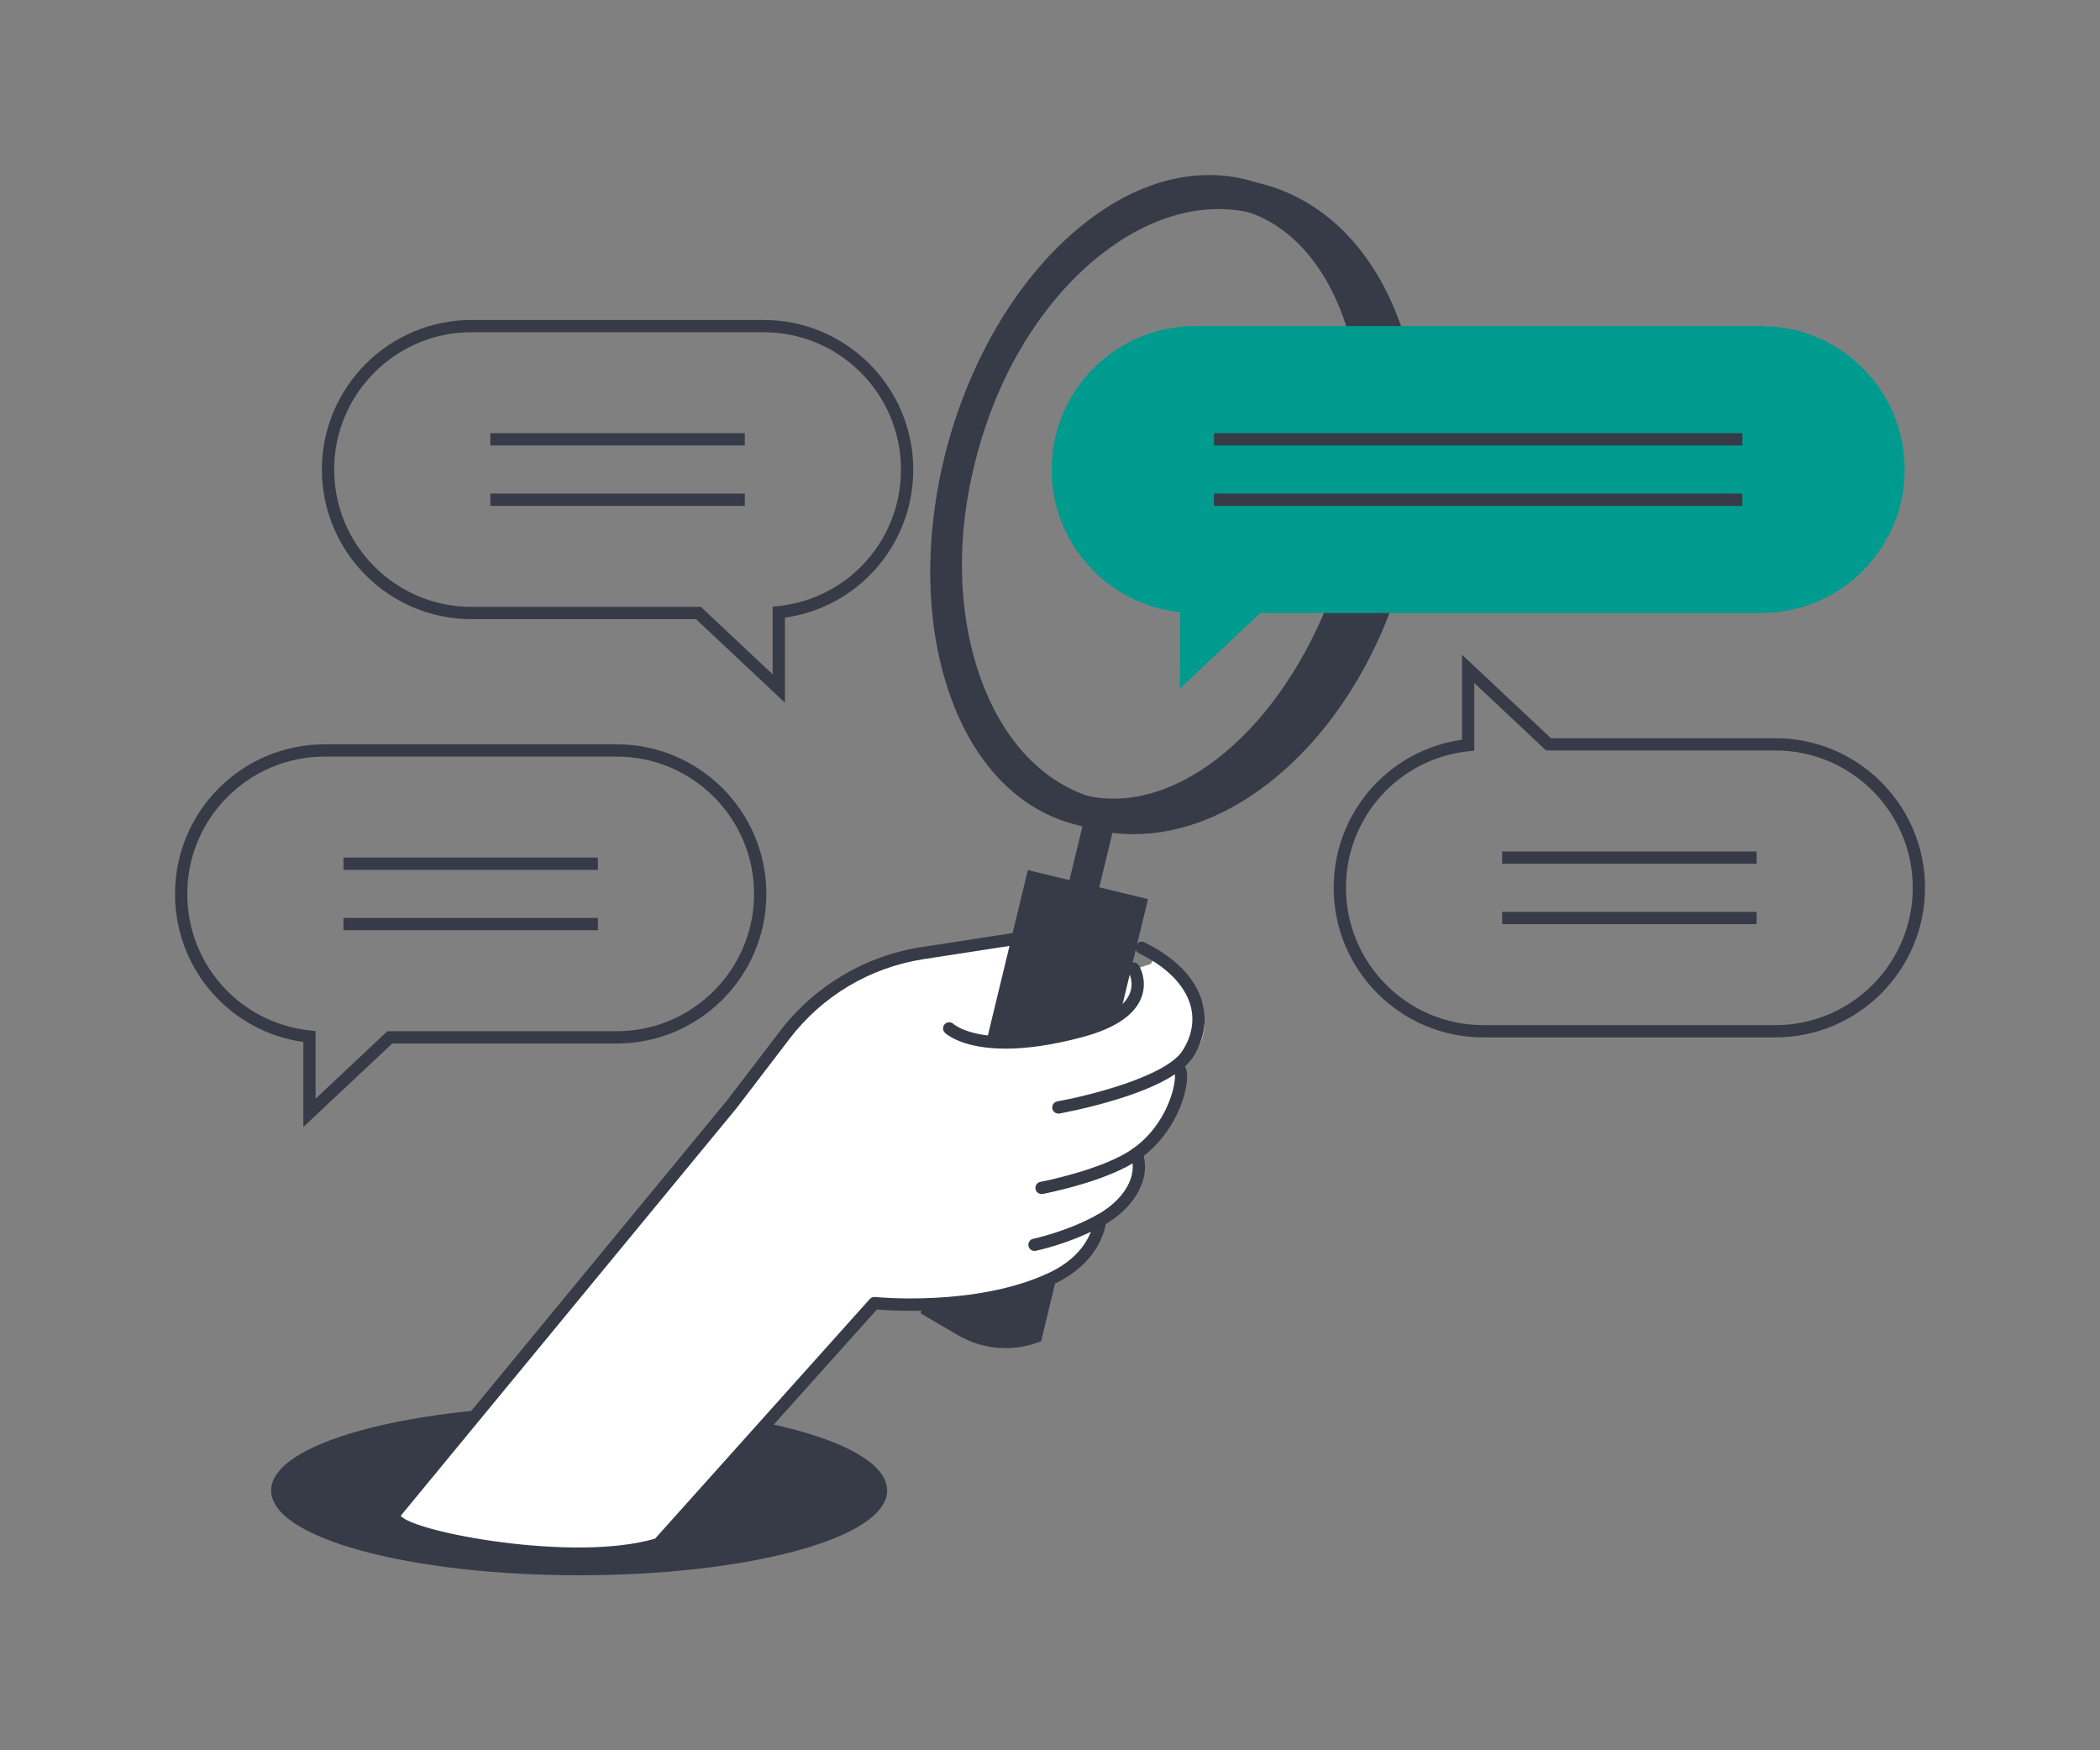 <svg width="600" height="500" viewBox="0 0 600 500" fill="none" xmlns="http://www.w3.org/2000/svg">
<rect x="0" y="0" width="600" height="500" fill="#808080" stroke="none"/>
<path d="M224.263 200.736L198.857 176.871H134.702C111.133 176.871 91.971 157.699 91.971 134.14C91.971 110.582 111.143 91.409 134.702 91.409H218.198C241.766 91.409 260.929 110.582 260.929 134.14C260.929 155.555 245.273 173.473 224.263 176.447V200.746V200.736ZM134.702 94.906C113.069 94.906 95.477 112.508 95.477 134.14C95.477 155.773 113.079 173.365 134.702 173.365H200.24L220.756 192.636V173.315L222.327 173.148C242.339 171.053 257.422 154.281 257.422 134.14C257.422 112.508 239.82 94.906 218.198 94.906H134.702Z" fill="#373B48"/>
<path d="M212.805 123.749H140.095V127.256H212.805V123.749Z" fill="#373B48"/>
<path d="M212.805 141.005H140.095V144.512H212.805V141.005Z" fill="#373B48"/>
<path d="M507.279 296.352H423.782C400.214 296.352 381.051 277.18 381.051 253.621C381.051 232.206 396.707 214.288 417.717 211.315V187.016L443.123 210.88H507.279C530.847 210.88 550.009 230.053 550.009 253.611C550.009 277.17 530.837 296.342 507.279 296.342V296.352ZM421.224 195.116V214.436L419.653 214.604C399.641 216.698 384.558 233.471 384.558 253.611C384.558 275.244 402.16 292.846 423.782 292.846H507.279C528.911 292.846 546.503 275.244 546.503 253.611C546.503 231.979 528.901 214.387 507.279 214.387H441.74L421.224 195.116Z" fill="#373B48"/>
<path d="M501.895 260.496H429.186V264.003H501.895V260.496Z" fill="#373B48"/>
<path d="M501.895 243.24H429.186V246.746H501.895V243.24Z" fill="#373B48"/>
<path d="M86.666 321.965V297.666C65.656 294.693 50 276.785 50 255.36C50 231.792 69.173 212.629 92.731 212.629H176.227C199.795 212.629 218.958 231.801 218.958 255.36C218.958 278.918 199.786 298.091 176.227 298.091H112.072L86.666 321.955V321.965ZM92.731 216.135C71.099 216.135 53.507 233.737 53.507 255.36C53.507 275.51 68.6 292.273 88.602 294.367L90.173 294.535V313.856L110.689 294.584H176.227C197.859 294.584 215.452 276.982 215.452 255.36C215.452 233.737 197.85 216.135 176.227 216.135H92.731Z" fill="#373B48"/>
<path d="M170.834 244.988H98.124V248.495H170.834V244.988Z" fill="#373B48"/>
<path d="M170.834 262.235H98.124V265.741H170.834V262.235Z" fill="#373B48"/>
<path d="M165.47 449.516C213.799 449.516 252.977 438.889 252.977 425.78C252.977 412.671 213.799 402.044 165.47 402.044C117.142 402.044 77.964 412.671 77.964 425.78C77.964 438.889 117.142 449.516 165.47 449.516Z" fill="#373B48"/>
<path d="M165.47 450C142.05 450 120.033 447.521 103.468 443.036C86.705 438.492 77.47 432.358 77.47 425.78C77.47 419.201 86.705 413.067 103.468 408.523C120.033 404.029 142.06 401.56 165.47 401.56C188.88 401.56 210.908 404.039 227.473 408.523C244.235 413.067 253.471 419.201 253.471 425.78C253.471 432.358 244.235 438.492 227.473 443.036C210.908 447.531 188.88 450 165.47 450ZM165.47 402.538C117.494 402.538 78.457 412.959 78.457 425.78C78.457 438.601 117.494 449.022 165.47 449.022C213.446 449.022 252.483 438.601 252.483 425.78C252.483 412.959 213.446 402.538 165.47 402.538Z" fill="#373B48"/>
<path d="M328.788 275.392C328.788 275.392 336.957 288.588 312.401 295.009C287.213 301.587 274.975 297.103 271.191 293.784" fill="white"/>
<path d="M302.385 316.364C302.385 316.364 333.046 310.902 339.338 301.084C346.361 290.11 341.155 280.41 330.112 273.298" fill="white"/>
<path d="M297.584 339.34C297.584 339.34 315.799 335.893 324.709 329.551C336.967 320.819 338.804 305.321 336.69 305.351" fill="white"/>
<path d="M295.569 355.589C295.569 355.589 305.19 353.623 314.288 348.576C323.385 343.528 327.059 335.695 324.709 329.551" fill="white"/>
<path d="M299.797 266.709L264.88 272.093C248.404 274.631 233.557 283.452 223.433 296.698L209.159 315.387L114.768 430.284C107.399 436.695 127.866 438.976 145.794 443.254C145.794 443.254 181.364 448.331 190.51 438.117L249.806 372.292C249.806 372.292 278.768 375.364 300.37 365.259C313.754 358.997 314.288 348.595 314.288 348.595" fill="white"/>
<path d="M323.899 238.291C319.454 238.291 315.039 237.708 310.722 236.513C293.031 231.643 279.192 217.34 271.754 196.222C264.514 175.666 264.208 150.972 270.885 126.703C277.562 102.433 290.453 81.374 307.196 67.417C324.393 53.074 343.605 47.859 361.286 52.728C378.977 57.598 392.816 71.901 400.253 93.02C407.494 113.575 407.8 138.269 401.123 162.539C394.445 186.808 381.545 207.868 364.812 221.825C351.823 232.661 337.668 238.291 323.899 238.291ZM348.158 59.722C336.414 59.722 324.185 64.651 312.806 74.143C297.427 86.974 285.544 106.463 279.331 129.024C273.117 151.585 273.364 174.422 280.022 193.308C286.482 211.641 298.207 223.978 313.043 228.068C327.889 232.147 344.277 227.544 359.202 215.098C374.581 202.267 386.464 182.778 392.677 160.218C398.89 137.657 398.643 114.82 391.986 95.933C385.526 77.6 373.801 65.263 358.965 61.174C355.438 60.206 351.823 59.722 348.158 59.722Z" fill="#373B48"/>
<path d="M318.13 236.918C314.199 236.918 310.317 236.404 306.514 235.357C289.89 230.784 277.088 216.718 270.48 195.748C264.08 175.449 264.228 150.923 270.885 126.703C277.553 102.482 289.969 81.334 305.852 67.17C322.259 52.531 340.454 46.989 357.078 51.563C373.702 56.136 386.504 70.202 393.112 91.172C399.513 111.471 399.374 135.988 392.707 160.218C386.04 184.438 373.623 205.576 357.74 219.751C345.087 231.041 331.366 236.918 318.12 236.918H318.13ZM345.521 58.774C334.419 58.774 322.694 63.89 311.69 73.709C297.051 86.767 285.564 106.414 279.341 129.024C266.677 175.034 279.913 218.941 308.845 226.902C311.897 227.742 315.019 228.147 318.15 228.147C344.691 228.147 372.942 199.037 384.271 157.887C396.935 111.876 383.689 67.96 354.767 60.008C351.754 59.179 348.662 58.774 345.521 58.774Z" fill="#373B48"/>
<path d="M295.975 381.824L325.884 258.145L294.967 250.678L265.067 374.347L274.649 379.937C281.129 383.711 288.942 384.412 295.985 381.824H295.975Z" fill="#373B48"/>
<path d="M287.302 385.123C282.6 385.123 277.938 383.889 273.76 381.449L263.052 375.196L293.673 248.554L327.998 256.851L297.456 383.148L296.577 383.474C293.564 384.58 290.423 385.123 287.292 385.123H287.302ZM267.072 373.487L275.528 378.416C281.306 381.785 288.171 382.516 294.503 380.471L323.771 259.429L296.261 252.782L267.082 373.477L267.072 373.487Z" fill="#373B48"/>
<path d="M310.886 229.378L304.28 256.703L312.796 258.762L319.402 231.437L310.886 229.378Z" fill="#373B48"/>
<path d="M332.018 274.404C332.018 273.594 342.825 281.101 343.862 287.759C345.916 300.926 337.412 303.128 337.412 303.128C337.412 303.128 340.918 319.812 325.025 329.512C323.612 330.371 327.731 339.992 314.367 350.087C311.591 352.191 314.515 360.617 296.399 367.916C269.295 378.841 243.563 371.848 243.563 371.848L261.304 288.539C261.304 288.539 284.339 300.708 301.694 296.777C325.963 291.285 332.078 283.156 332.008 274.394L332.018 274.404Z" fill="white"/>
<path d="M287.292 299.562C276.002 299.562 271.191 296.095 270.046 295.098C269.315 294.466 269.236 293.359 269.868 292.628C270.5 291.897 271.606 291.818 272.337 292.451C273.246 293.231 281.948 299.918 308.341 292.875C316.244 290.771 321.232 287.64 322.783 283.827C324.116 280.528 322.476 277.723 322.407 277.604C321.913 276.775 322.17 275.698 323 275.204C323.82 274.7 324.896 274.957 325.4 275.777C325.509 275.955 328.038 280.123 326.062 285.082C324.086 290.06 318.427 293.824 309.25 296.273C300.103 298.713 292.893 299.572 287.282 299.572L287.292 299.562Z" fill="#373B48"/>
<path d="M302.385 318.113C301.555 318.113 300.814 317.52 300.656 316.671C300.488 315.722 301.121 314.804 302.079 314.636C310.396 313.154 333.045 307.652 337.866 300.135C340.552 295.937 341.333 291.453 340.128 287.186C338.488 281.388 333.263 276.123 325.43 272.349C324.56 271.925 324.195 270.878 324.61 270.008C325.035 269.139 326.082 268.774 326.951 269.189C335.703 273.406 341.58 279.451 343.506 286.228C344.997 291.492 344.069 296.955 340.829 302.022C337.994 306.457 330.665 310.507 319.039 314.083C310.583 316.681 303.027 318.034 302.711 318.093C302.602 318.113 302.504 318.123 302.405 318.123L302.385 318.113Z" fill="#373B48"/>
<path d="M297.585 341.088C296.755 341.088 296.024 340.506 295.866 339.666C295.688 338.718 296.311 337.799 297.259 337.621C297.437 337.592 315.207 334.174 323.692 328.129C333.816 320.918 336.088 309.302 335.664 306.783C335.229 306.467 334.942 305.963 334.933 305.39C334.913 304.422 335.683 303.622 336.661 303.612C336.997 303.602 338.37 303.711 338.923 305.42C340.178 309.223 337.096 322.894 325.717 330.993C316.6 337.483 298.662 340.93 297.901 341.078C297.792 341.098 297.684 341.108 297.575 341.108L297.585 341.088Z" fill="#373B48"/>
<path d="M295.57 357.347C294.75 357.347 294.029 356.774 293.851 355.944C293.653 354.996 294.266 354.068 295.214 353.88C295.303 353.86 304.697 351.895 313.439 347.055C321.252 342.728 325.213 335.784 323.069 330.183C322.724 329.275 323.178 328.267 324.077 327.921C324.986 327.576 325.993 328.03 326.339 328.929C329.124 336.209 324.511 344.921 315.137 350.117C305.912 355.233 296.32 357.229 295.915 357.317C295.797 357.337 295.678 357.357 295.56 357.357L295.57 357.347Z" fill="#373B48"/>
<path d="M164.581 445.506C141.448 445.506 114.531 440.34 111.291 434.502C110.531 433.129 110.797 431.657 112.002 430.531L207.806 314.251L222.761 294.673C232.738 281.605 247.189 273.031 263.438 270.532L299.531 264.971C300.489 264.823 301.378 265.475 301.526 266.433C301.674 267.391 301.012 268.28 300.064 268.428L263.971 273.989C248.621 276.35 234.98 284.45 225.547 296.797L210.552 316.424L114.63 432.852C114.59 432.902 114.541 432.961 114.492 433C117.909 437.594 163.712 446.414 187.172 439.539L248.512 371.087C248.888 370.662 249.441 370.455 250.004 370.514C250.29 370.544 278.748 373.408 299.639 363.639C311.819 357.94 312.52 348.852 312.55 348.467C312.609 347.509 313.419 346.778 314.397 346.817C315.355 346.877 316.096 347.687 316.046 348.655C316.026 349.119 315.296 360.182 301.121 366.81C281.217 376.125 255.713 374.524 250.537 374.08L189.454 442.246C189.236 442.483 188.97 442.661 188.663 442.75C182.391 444.666 173.787 445.486 164.581 445.486V445.506Z" fill="#373B48"/>
<path d="M503.219 93.148H341.451C318.822 93.148 300.469 111.501 300.469 134.131C300.469 155.308 316.53 172.733 337.135 174.886V196.686L360.1 175.113H503.219C525.848 175.113 544.201 156.77 544.201 134.131C544.201 111.501 525.848 93.148 503.219 93.148Z" fill="#009B8F"/>
<path d="M497.826 123.749H346.845V127.256H497.826V123.749Z" fill="#373B48"/>
<path d="M497.826 141.005H346.845V144.512H497.826V141.005Z" fill="#373B48"/>
</svg>
